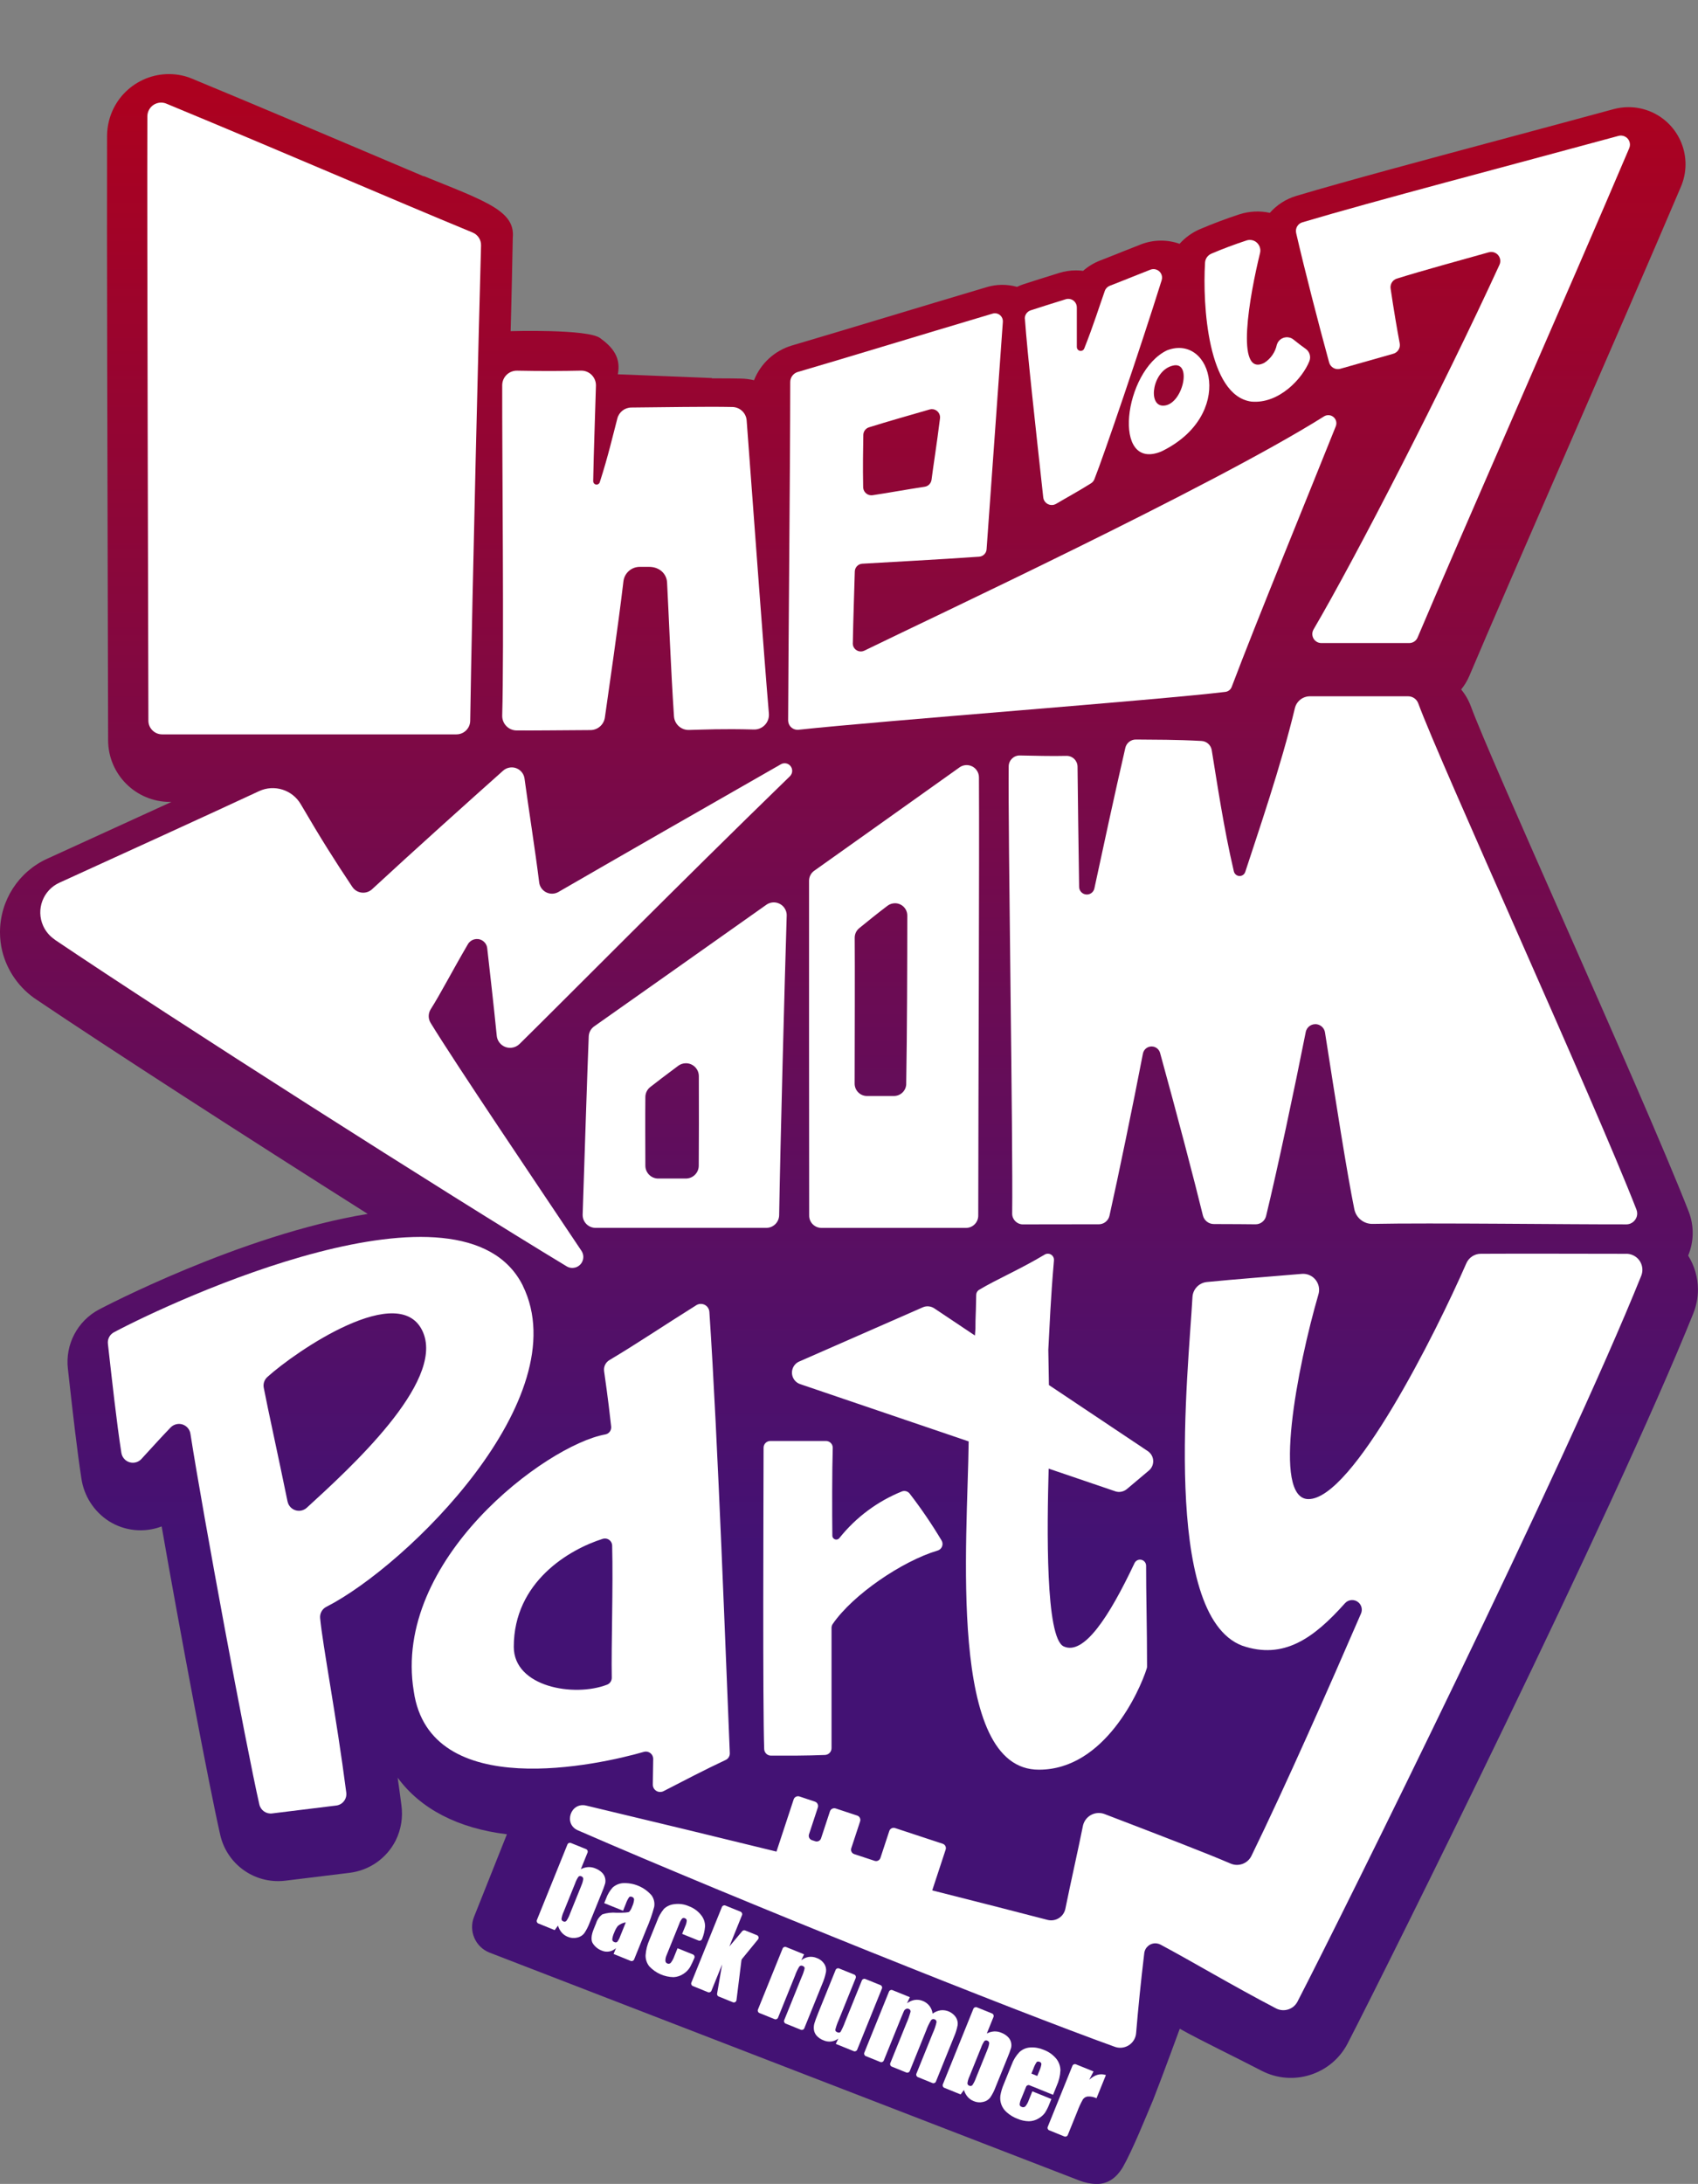 <?xml version="1.0" encoding="UTF-8"?><svg id="_レイヤー_2" xmlns="http://www.w3.org/2000/svg" xmlns:xlink="http://www.w3.org/1999/xlink" viewBox="0 0 555.98 714.74"><rect x="0" y="0" width="555.98" height="714.74" fill="#808080" stroke="none"/><defs><style>.cls-1,.cls-2,.cls-3{fill:none;}.cls-2{clip-path:url(#clippath-1);}.cls-4{fill:#fff;}.cls-5{fill:url(#_名称未設定グラデーション);}.cls-3{clip-path:url(#clippath);}</style><clipPath id="clippath"><path class="cls-1" d="m172.97.35c11.95,0,17.69,4.74,17.97,10.09,28.16-29.19,60.07,21.77,44.58,32.94,5.44.19,14.36,2.16,17.83,24.03,7.47,28.84-14.31,32.1-14.31,32.1,0,0,1.74,18.86-3.81,24.3l-32.93-1.31c1.08-5.54-1.69-8.87-5.82-11.87-4.13-3-29.28-2.25-29.28-2.25,0,0,.28-8.87.7-30.55.93-9.6-10.48-12.42-35.55-22.82,2.66-7.94,9.01-46.45,10.14-47.96,1.58-2.11,5.65-7.03,16.92-7.03L0,0v714.74h555.98V0L172.97.35Z"/></clipPath><linearGradient id="_名称未設定グラデーション" x1="-402.77" y1="741.96" x2="-402.77" y2="740.96" gradientTransform="translate(224211.91 530314.06) scale(555.98 -714.74)" gradientUnits="userSpaceOnUse"><stop offset="0" stop-color="#b40019"/><stop offset=".7" stop-color="#431274"/><stop offset="1" stop-color="#431274"/></linearGradient><clipPath id="clippath-1"><rect class="cls-1" y="0" width="555.98" height="714.74"/></clipPath></defs><g id="_グループ_13"><g class="cls-3"><path id="_パス_48" class="cls-5" d="m160.96,0c-8.95,0-16.48,6.73-17.48,15.62l-4.73,42.09h0c-5.86-2.48-11.88-5.03-18.06-7.65-17.06-7.23-36.4-15.44-57.71-24.27-.82-.36-1.67-.65-2.53-.88-10.83-2.83-21.9,3.66-24.73,14.49-.43,1.64-.65,3.32-.66,5.01-.1,29.98.13,114.97.26,165.75.04,14.39.07,25.82.08,32.13.04,11.14,9.07,20.14,20.21,20.16h.53c-13.56,6.22-28.62,13.09-40.22,18.38l-.47.21c-9.4,4.29-15.43,13.66-15.45,24v.09c0,2.09.25,4.16.74,6.19,1.64,6.53,5.68,12.21,11.31,15.9,23.57,15.89,68.43,44.82,108.34,70.05,0,0,0,.01,0,.01-41.59,6.79-87.43,31-87.96,31.28-7.07,3.75-11.12,11.45-10.2,19.4l.43,3.86c1.2,10.7,2.57,22.81,3.98,31.96.82,5.77,4.11,10.9,9.01,14.05,5.17,3.26,11.57,3.9,17.28,1.73h0c5.94,34.09,15.54,84.97,19.17,100.9,1.99,8.9,9.9,15.22,19.03,15.18.79,0,1.59-.05,2.38-.15l20.98-2.57c6.46-.79,12.1-4.74,15.05-10.54,1.81-3.62,2.46-7.71,1.88-11.72-.39-2.99-.79-5.94-1.21-8.85,0,0,0-.01.01,0,7.46,10.16,19.68,16.55,35.76,18.5h0s-10.76,27.01-10.76,27.01c-1.84,4.62.4,9.85,5.02,11.7,0,0,0,0,0,0l193.13,74.59c1.78.7,3.66,1.1,5.57,1.16h.12c3.54-.02,6.29-1.77,8.55-5.43,3.26-5.71,7.53-16.39,9.98-22.15,3.48-8.89,8.64-23.08,8.7-23.23h.01c6.72,3.79,18.76,9.55,26.7,13.7,10.25,5.35,22.9,1.38,28.25-8.87.01-.02.02-.04.03-.07,13.08-25.33,86.95-173.71,113.17-238.89.98-2.44,1.49-5.04,1.51-7.67v-.2c-.02-3.9-1.13-7.72-3.2-11.03h0c1.91-4.6,1.98-9.75.18-14.39-7.6-19.5-25.55-60.18-41.39-96.07-13.75-31.14-26.73-60.56-29.93-69.28-.74-2.01-1.82-3.89-3.19-5.54h0c1.1-1.36,2.01-2.86,2.69-4.47,6.3-14.91,18.37-42.63,31.14-71.97,13.98-32.12,28.45-65.33,38.14-88.14,4.04-9.49-.38-20.47-9.87-24.51-2.3-.98-4.78-1.49-7.29-1.49-1.66,0-3.32.22-4.93.66-10.95,2.98-22.89,6.18-34.84,9.39-26.03,6.98-52.95,14.2-69.04,19-3.34,1-6.34,2.92-8.64,5.54h0c-3.33-.73-6.8-.55-10.05.51-4.38,1.44-8.68,3.06-12.79,4.81-2.56,1.09-4.85,2.73-6.72,4.81h0c-4.11-1.45-8.59-1.38-12.65.19-1.9.73-3.97,1.55-6.23,2.46-2.18.87-4.54,1.82-7.13,2.82-2.04.79-3.93,1.93-5.57,3.38-.77-.1-1.56-.15-2.34-.15-1.85,0-3.68.28-5.45.82-3.88,1.19-8.87,2.79-11.67,3.69-.75.25-1.48.54-2.18.88-3.28-.91-6.74-.88-10,.11-11.5,3.42-22.93,6.86-33.28,9.98-12.31,3.71-22.94,6.91-30.43,9.1-5.66,1.69-10.24,5.88-12.41,11.37h0c-1.38-.33-2.8-.51-4.22-.54-2.15-.05-4.7-.07-7.45-.07-.7,0-1.44,0-2.16,0,1.91-2.61,3.06-5.7,3.3-8.92l.9-12.04c.13-1.77-.01-3.55-.42-5.28l.31-.04c9.87-1.26,16.84-10.28,15.58-20.15-.05-.42-.12-.84-.21-1.25l-3.15-15.74c-1.71-8.4-9.09-14.44-17.66-14.46-.72,0-1.44.05-2.15.14l.35-.32c7.66-6.93,8.25-18.77,1.32-26.43-.25-.27-.5-.54-.77-.8l-9.24-9.07c-4.38-4.31-10.59-6.19-16.63-5.04-4.74.96-8.95,3.67-11.78,7.6l-2.77,3.72h-.01c-1.59-6.76-7.03-11.95-13.86-13.21l-11.99-2.24C163.13.1,162.05,0,160.96,0Z"/><g id="_グループ_12"><g class="cls-2"><g id="_グループ_11"><path id="_パス_49" class="cls-4" d="m191.91,605.18c.44.18.65.68.47,1.12l-2.2,5.44c.74-.39,1.55-.62,2.39-.68.81-.04,1.61.1,2.36.42.81.31,1.55.77,2.17,1.37.51.49.87,1.11,1.03,1.8.14.57.15,1.17.02,1.75-.33,1.08-.72,2.13-1.16,3.17l-3.94,9.73c-.44,1.2-1.03,2.35-1.75,3.41-.58.73-1.39,1.23-2.3,1.42-1.05.25-2.14.16-3.13-.27-.75-.3-1.42-.77-1.95-1.38-.56-.66-.97-1.43-1.22-2.26l-1.08,1.46-5.35-2.17c-.44-.18-.65-.68-.48-1.12,0,0,0,0,0,0l10.01-24.75c.18-.44.68-.65,1.12-.48,0,0,0,0,0,0l4.97,2.01Zm-1.61,12.02c.34-.72.57-1.49.68-2.27,0-.39-.25-.73-.62-.85-.31-.18-.71-.12-.96.13-.46.67-.83,1.41-1.09,2.18l-3.76,9.31c-.35.73-.58,1.51-.7,2.31,0,.38.25.71.61.81.34.18.76.11,1.01-.18.49-.73.88-1.52,1.17-2.35l3.68-9.1Z"/><path id="_パス_50" class="cls-4" d="m204.01,625.34l-6.17-2.49.59-1.45c.47-1.34,1.2-2.57,2.14-3.63.91-.83,2.07-1.34,3.29-1.46,3.61-.21,7.12,1.27,9.49,4,.77,1.07,1.08,2.41.86,3.72-.65,2.47-1.49,4.88-2.52,7.21l-4.06,10.04c-.18.44-.68.65-1.12.48,0,0,0,0,0,0l-5.6-2.27.78-1.92c-1.28,1.2-3.16,1.5-4.76.77-1.13-.45-2.1-1.23-2.78-2.25-.7-1.03-.61-2.64.28-4.82l.72-1.77c.35-1.2,1.09-2.26,2.1-2.99,1.49-.48,3.06-.66,4.62-.52,2.5.03,3.89-.08,4.16-.31.43-.5.75-1.08.95-1.7.35-.72.57-1.51.64-2.31-.01-.39-.26-.72-.63-.85-.45-.18-.78-.15-1.01.1-.45.67-.81,1.4-1.07,2.17l-.91,2.27Zm.89,3.8c-.97.15-1.87.56-2.62,1.2-.49.65-.88,1.37-1.16,2.14-.34.71-.56,1.47-.65,2.26.02.4.29.73.68.84.3.18.68.15.96-.06.44-.58.78-1.24,1-1.93l1.8-4.45Z"/><path id="_パス_51" class="cls-4" d="m229.87,634.58c-.17.46-.69.69-1.14.51,0,0,0,0,0,0l-5.38-2.17,1.01-2.49c.28-.58.45-1.21.5-1.85,0-.36-.25-.67-.59-.78-.3-.16-.67-.12-.93.1-.41.52-.73,1.11-.94,1.74l-4.12,10.19c-.27.58-.41,1.21-.41,1.85,0,.41.25.77.63.92.39.19.86.09,1.15-.24.5-.66.89-1.4,1.16-2.18l1.04-2.57,5.05,2.04c.45.19.65.7.46,1.15-.42,1.02-.89,2.01-1.41,2.98-.54.9-1.28,1.65-2.16,2.21-.96.65-2.07,1.02-3.23,1.08-3.02-.05-5.89-1.32-7.96-3.53-.81-1.02-1.24-2.29-1.22-3.6.12-1.78.56-3.52,1.3-5.15l2.48-6.13c.5-1.43,1.26-2.76,2.23-3.93.92-.87,2.11-1.41,3.37-1.54,1.64-.23,3.32,0,4.84.68,1.55.58,2.92,1.57,3.95,2.87.86,1.05,1.33,2.37,1.31,3.73-.11,1.41-.44,2.79-.97,4.1"/><path id="_パス_52" class="cls-4" d="m248.21,634.7l-5.25,6.42c-.1.13-.17.28-.19.44l-1.62,13.04c-.06.47-.49.81-.96.75-.08,0-.15-.03-.22-.06l-4.64-1.88c-.38-.15-.59-.54-.53-.94l1.64-9.56-3.49,8.61c-.18.44-.68.65-1.12.48l-4.98-2.02c-.44-.18-.65-.68-.48-1.12l10.01-24.75c.18-.44.68-.65,1.12-.48,0,0,0,0,0,0l4.98,2.02c.44.18.65.68.48,1.12l-4.14,10.26,4.2-5c.24-.29.64-.38.98-.24l3.86,1.56c.44.18.65.68.47,1.12-.03.08-.08.15-.13.22"/><path id="_パス_53" class="cls-4" d="m263.29,639.59l-.92,1.94c.72-.57,1.57-.94,2.47-1.08.89-.11,1.8.01,2.62.37,1,.35,1.86,1.03,2.44,1.92.49.76.69,1.67.57,2.57-.28,1.44-.73,2.83-1.32,4.17l-5.8,14.33c-.18.44-.68.65-1.12.48l-4.98-2.01c-.44-.18-.65-.68-.48-1.12l5.73-14.16c.41-.89.73-1.82.95-2.78.04-.36-.17-.64-.62-.81-.37-.21-.83-.13-1.11.2-.57.92-1.04,1.91-1.39,2.93l-5.58,13.8c-.18.44-.68.65-1.12.48l-4.98-2.01c-.44-.18-.65-.68-.48-1.12l8.09-20c.18-.44.68-.65,1.12-.48,0,0,0,0,0,0l5.89,2.39Z"/><path id="_パス_54" class="cls-4" d="m288.76,650.82l-8.09,20c-.18.44-.68.65-1.12.48l-5.89-2.38.84-1.75c-.69.52-1.49.85-2.35.96-.86.09-1.73-.04-2.52-.39-.86-.31-1.63-.84-2.25-1.52-.48-.55-.79-1.24-.88-1.96-.08-.68-.03-1.37.15-2.03.17-.65.64-1.91,1.39-3.77l5.57-13.76c.18-.44.68-.65,1.12-.48l4.98,2.01c.44.18.65.68.48,1.12l-5.62,13.89c-.45.98-.8,2.01-1.06,3.06-.02.36.19.63.65.81.49.2.84.15,1.07-.14.55-.99,1.02-2.02,1.41-3.09l5.56-13.73c.18-.44.68-.65,1.12-.48h0s4.98,2.01,4.98,2.01c.44.18.65.68.48,1.12"/><path id="_パス_55" class="cls-4" d="m297.93,653.61l-.95,2.01c.75-.57,1.63-.95,2.57-1.1.9-.12,1.82,0,2.65.36,1.73.69,2.95,2.27,3.16,4.12.78-.55,1.67-.92,2.61-1.08,1.96-.23,3.88.64,5,2.26.49.76.71,1.66.6,2.56-.26,1.36-.68,2.69-1.24,3.96l-5.88,14.55c-.18.44-.68.65-1.12.48h0s-4.79-1.94-4.79-1.94c-.44-.18-.65-.68-.48-1.12,0,0,0,0,0,0l5.37-13.28c.52-1.12.92-2.3,1.2-3.5.09-.44-.17-.88-.6-1.01-.41-.2-.9-.08-1.17.29-.65,1.06-1.19,2.18-1.6,3.35l-5.37,13.28c-.18.44-.68.65-1.12.48,0,0,0,0,0,0l-4.78-1.93c-.44-.18-.65-.68-.48-1.12,0,0,0,0,0,0l5.23-12.92c.56-1.25,1.02-2.55,1.39-3.87.09-.43-.17-.86-.6-.98-.28-.12-.61-.11-.88.03-.3.14-.53.38-.67.67-.15.31-.44.99-.86,2.03l-5.74,14.17c-.18.44-.68.65-1.12.48l-4.78-1.93c-.44-.18-.65-.68-.48-1.12,0,0,0,0,0,0l8.09-20c.18-.44.68-.65,1.12-.48l5.7,2.31Z"/><path id="_パス_56" class="cls-4" d="m324.83,658.96c.44.18.65.68.48,1.12,0,0,0,0,0,0l-2.2,5.44c.74-.4,1.55-.63,2.38-.68.81-.04,1.61.1,2.36.42.81.3,1.55.77,2.17,1.37.51.49.87,1.11,1.03,1.8.14.57.15,1.17.02,1.75-.33,1.08-.71,2.13-1.16,3.17l-3.94,9.73c-.44,1.2-1.03,2.35-1.75,3.41-.58.73-1.39,1.23-2.3,1.42-1.04.25-2.14.16-3.13-.27-.75-.3-1.42-.77-1.95-1.38-.56-.66-.97-1.43-1.22-2.26l-1.08,1.46-5.35-2.17c-.44-.18-.65-.68-.48-1.12l10.01-24.75c.18-.44.68-.65,1.12-.48l4.98,2.02Zm-1.61,12.02c.34-.72.57-1.49.68-2.27,0-.39-.25-.74-.62-.85-.31-.18-.71-.12-.96.13-.46.67-.83,1.41-1.09,2.18l-3.76,9.31c-.35.73-.59,1.51-.7,2.31,0,.38.25.71.61.81.34.18.75.11,1.01-.18.49-.73.88-1.52,1.17-2.35l3.68-9.1Z"/><path id="_パス_57" class="cls-4" d="m344.81,685.58l-7.71-3.12c-.44-.18-.94.03-1.12.47,0,0,0,0,0,0l-1.57,3.87c-.3.62-.49,1.29-.55,1.97.04.36.3.66.65.75.4.22.9.15,1.23-.16.5-.62.88-1.32,1.13-2.07l1.15-2.85,6.23,2.52-.64,1.59c-.39,1.04-.89,2.04-1.5,2.98-.57.74-1.29,1.36-2.11,1.82-.93.56-2,.86-3.09.88-1.32-.02-2.61-.3-3.82-.83-1.26-.48-2.43-1.19-3.44-2.09-1.58-1.35-2.37-3.4-2.1-5.46.22-1.31.61-2.59,1.14-3.81l2.55-6.3c.55-1.55,1.43-2.97,2.57-4.16.97-.89,2.21-1.42,3.52-1.49,1.49-.1,2.98.16,4.36.75,1.61.58,3.04,1.58,4.14,2.89.87,1.08,1.36,2.41,1.39,3.8-.08,1.79-.51,3.54-1.25,5.17l-1.16,2.87Zm-5.17-6.18l.64-1.58c.33-.71.57-1.46.7-2.23.03-.35-.2-.68-.54-.78-.46-.18-.79-.16-1.01.07-.45.67-.81,1.4-1.07,2.17l-.64,1.58,1.92.78Z"/><path id="_パス_58" class="cls-4" d="m358.06,677.93l-1.41,2.73c1.78-1.65,3.6-2.16,5.46-1.55l-3.08,7.6c-.89-.43-1.86-.63-2.85-.58-.64.06-1.23.41-1.6.94-.71,1.26-1.32,2.57-1.82,3.93l-3.13,7.73c-.18.44-.68.65-1.12.48,0,0,0,0,0,0l-4.98-2.02c-.44-.18-.65-.68-.47-1.12l8.09-20c.18-.44.68-.65,1.12-.48,0,0,0,0,0,0l5.78,2.34Z"/><path id="_パス_59" class="cls-4" d="m205.37,11l-39.55,53.04c-.31.41-.26.98.1,1.34l2.91,2.85c.39.38,1,.39,1.4.03l48.79-44.17c1.23-1.11,1.32-3.01.21-4.24-.04-.04-.08-.09-.12-.13l-9.23-9.07c-1.18-1.16-3.08-1.14-4.24.04-.1.1-.18.2-.26.31"/><path id="_パス_60" class="cls-4" d="m153.16,57.07l5.59-49.72c.12-1.03,1.05-1.77,2.08-1.65.04,0,.09.01.13.02l11.99,2.24c1.02.19,1.69,1.17,1.5,2.19-.02.08-.04.16-.06.24l-15.8,47.96c-.2.61-.84.96-1.46.8l-3.04-.76c-.59-.15-.99-.71-.92-1.32"/><path id="_パス_61" class="cls-4" d="m230.5,51.8l-55.55,22.85c-.39.16-.59.59-.46.99l1.04,3.21c.12.37.48.6.87.55l58.42-7.46c1.26-.16,2.15-1.32,1.99-2.58,0-.05-.01-.1-.02-.15l-3.15-15.74c-.25-1.25-1.46-2.05-2.71-1.8-.14.03-.28.07-.42.13"/><path id="_パス_62" class="cls-4" d="m219.58,89.86l-41.55-.6c-.29,0-.55.19-.63.48l-.56,2.1c-.09.33.1.67.43.78l40.88,12.59c.9.28,1.85-.22,2.13-1.12.04-.12.06-.25.07-.38l.9-12.02c.07-.94-.63-1.75-1.57-1.82-.03,0-.07,0-.1,0"/><path id="_パス_63" class="cls-4" d="m424.4,76.27c2.83,12.28,7.4,29.94,10.8,42.36.43,1.57,2.06,2.5,3.63,2.07.01,0,.03,0,.04-.01,4.89-1.39,12.84-3.62,17.35-4.92,1.47-.42,2.38-1.9,2.09-3.4-.82-4.3-1.98-11.11-2.98-17.92-.22-1.44.65-2.83,2.04-3.27,8.88-2.76,20.04-5.78,30.1-8.61,1.57-.45,3.21.46,3.66,2.03.19.68.14,1.41-.15,2.05-18.25,39.76-46.99,95.69-60.88,119.34-.83,1.41-.37,3.23,1.04,4.06.46.27.98.41,1.51.41h28.78c1.19,0,2.27-.71,2.73-1.81,13.1-31.02,50.58-116.1,69.3-160.15.65-1.5-.05-3.25-1.56-3.89-.61-.26-1.3-.31-1.94-.14-35.12,9.56-80.42,21.4-103.52,28.29-1.5.44-2.39,1.98-2.04,3.5"/><path id="_パス_64" class="cls-4" d="m279.24,210.53c.15-8.41.43-15.53.65-23.5.03-1.35,1.09-2.45,2.43-2.54,7.1-.43,25.1-1.37,38.29-2.3,1.31-.09,2.35-1.13,2.43-2.43.98-14.14,4.06-56.07,5.33-74.44.1-1.44-.99-2.69-2.43-2.79-.32-.02-.63.01-.93.11-25.09,7.47-49.87,15.04-63.79,19.1-1.47.43-2.47,1.77-2.47,3.3-.03,30.33-.62,88.91-.69,110.71,0,1.71,1.37,3.09,3.08,3.1.12,0,.24,0,.35-.02,27.4-2.95,118.01-9.74,139.72-12.39.95-.11,1.77-.75,2.1-1.66,7.84-20.81,25.6-64.04,34.08-85.29.54-1.35-.12-2.89-1.47-3.43-.79-.31-1.68-.23-2.4.22-36.62,23.03-129.77,66.49-150.5,76.66-1.31.64-2.89.1-3.53-1.21-.18-.37-.27-.79-.27-1.2m5.32-70.68c6.65-2.07,12.77-3.79,19.85-5.84,1.43-.41,2.91.42,3.32,1.85.1.34.13.7.08,1.05-1.13,9.07-2.21,15.6-2.77,20.09-.15,1.18-1.07,2.13-2.25,2.3-6.4.97-11.13,1.88-17.05,2.77-1.47.22-2.84-.8-3.06-2.27-.02-.11-.03-.22-.03-.33-.14-6.97-.02-12.15.05-17.13.02-1.15.77-2.15,1.86-2.49"/><path id="_パス_65" class="cls-4" d="m228.01,427.15c-11.06,6.92-19.46,12.62-28.46,17.97-1.26.74-1.95,2.17-1.75,3.62,1.27,8.84,1.98,15.03,2.32,18.15.12,1.26-.75,2.39-2,2.58-19.28,3.48-69.67,41.07-62.65,83.98,5.23,36.71,61.08,24.01,75.35,19.89,1.27-.36,2.6.37,2.97,1.65.06.23.1.46.09.7-.03,3.04-.08,5.56-.13,8.33-.03,1.33,1.03,2.42,2.35,2.45.4,0,.79-.08,1.14-.26,6.09-3.14,13.64-7.08,20.36-10.22.87-.4,1.41-1.29,1.36-2.25-1.15-27.05-3.94-103.78-6.69-144.42-.11-1.54-1.45-2.69-2.99-2.58-.46.03-.9.18-1.29.42m-27.68,121.92c.01,1-.6,1.91-1.53,2.27-10.8,4.18-30.55.77-30.55-12.39,0-21.25,18.12-31.87,29.13-35.34,1.25-.39,2.58.3,2.97,1.54.07.21.1.43.11.66.35,13.5-.32,32.49-.13,43.26"/><path id="_パス_66" class="cls-4" d="m48.25,38.07c-.13,38.55.29,169.57.34,197.79,0,2.48,2.02,4.48,4.5,4.48h96.36c2.46,0,4.47-1.97,4.51-4.43.66-42.89,2.92-132.94,3.55-155.56.06-1.86-1.05-3.55-2.76-4.25-27.6-11.39-59.96-25.48-100.26-42.17-2.3-.96-4.94.13-5.89,2.43-.23.54-.34,1.12-.35,1.71"/><path id="_パス_67" class="cls-4" d="m17.91,307.52c38.22,25.8,129.17,83.72,167.65,106.93,1.71,1.02,3.92.46,4.93-1.25.71-1.18.67-2.67-.09-3.82-14.75-22.06-41.12-61.07-49.4-74.61-.85-1.38-.83-3.12.04-4.49,3.24-5.1,6.92-12.3,12.17-21.27.94-1.62,3.02-2.18,4.65-1.24.93.54,1.55,1.48,1.67,2.55.85,7.61,2.1,18.36,3.12,28.63.23,2.42,2.38,4.19,4.8,3.96,1.01-.1,1.95-.54,2.67-1.25,15.74-15.48,51.24-51.41,88.52-87.61.98-.95,1.01-2.51.06-3.5-.78-.81-2.02-.99-3-.43-21.51,12.26-56.59,32.39-72.83,41.79-2.02,1.17-4.61.49-5.79-1.54-.29-.49-.47-1.04-.54-1.61-1.24-10.13-3.49-24.3-4.79-33.94-.31-2.32-2.45-3.95-4.77-3.63-.84.11-1.62.47-2.25,1.04-10.39,9.25-29.87,26.73-42.88,38.78-1.75,1.62-4.48,1.51-6.09-.24-.16-.17-.3-.35-.42-.54-5.85-8.77-10.15-15.55-16.84-27-2.77-4.76-8.7-6.62-13.69-4.3-15.44,7.2-45.45,20.89-65.36,29.96-5.37,2.44-7.74,8.78-5.3,14.15.82,1.8,2.12,3.34,3.76,4.44"/><path id="_パス_68" class="cls-4" d="m257.59,299.69c-.68,22.04-2.09,74.75-2.47,98.01-.04,2.31-1.92,4.16-4.23,4.15h-55.88c-2.33,0-4.23-1.88-4.23-4.22,0-.05,0-.1,0-.15.48-14.04,1.52-47.26,1.99-58.32.06-1.31.72-2.51,1.79-3.26,12.57-8.88,33.21-23.38,56.35-39.78,1.91-1.36,4.55-.91,5.91,1,.53.75.81,1.66.78,2.58m-28.81,81.81c.05-7.84.08-18.61.03-29.32-.01-2.34-1.92-4.23-4.26-4.21-.9,0-1.77.3-2.49.83-3.9,2.88-7.26,5.48-9.14,6.94-1.01.79-1.61,1.99-1.62,3.27-.07,5.95-.02,16.6,0,22.49.01,2.33,1.91,4.21,4.23,4.2h9.02c2.33,0,4.22-1.87,4.23-4.2"/><path id="_パス_69" class="cls-4" d="m320.54,254.41c.16,27.8-.2,101.08-.23,143.43,0,2.22-1.79,4.02-4.01,4.02h0c-10.49.02-29.96.01-47.32,0-2.22,0-4.03-1.79-4.03-4.01-.05-19.18-.04-95.08-.04-109.6,0-1.3.63-2.53,1.7-3.28,6.63-4.71,31.21-22.16,47.56-33.82,1.81-1.29,4.33-.88,5.62.93.49.68.75,1.49.75,2.32m-23.82,100.34c.3-17.18.35-40.01.36-55.1,0-2.23-1.8-4.03-4.03-4.03-.87,0-1.72.28-2.42.8-3.47,2.62-6.53,5.11-9.28,7.35-.95.77-1.5,1.93-1.49,3.16.08,8.5,0,35.9-.02,47.73,0,2.23,1.8,4.03,4.02,4.04h8.83c2.2,0,4-1.75,4.04-3.95"/><path id="_パス_70" class="cls-4" d="m353.34,290.24c-.21-14.21-.45-30.94-.52-39.32-.01-1.97-1.62-3.56-3.59-3.54-.02,0-.04,0-.05,0-4.93.13-10.6-.05-15.26-.13-1.97-.03-3.6,1.54-3.64,3.51,0,0,0,.02,0,.03-.25,21.63,1.45,122.96,1.14,146.35-.03,1.94,1.52,3.54,3.47,3.57.02,0,.03,0,.05,0,6.85.01,14.7-.06,24.83-.03,1.68,0,3.14-1.16,3.51-2.8,2.82-12.61,7.69-36.15,10.95-53.06.3-1.57,1.82-2.59,3.38-2.29,1.08.21,1.95,1.01,2.24,2.07,5.6,20.28,11.33,42.15,14.02,53.2.41,1.65,1.89,2.8,3.59,2.8,6.78.01,10.61.05,13.64.08,1.63.02,3.06-1.1,3.45-2.68,3.79-15.61,9.37-41.96,12.99-60.22.33-1.74,2.01-2.87,3.75-2.54,1.33.26,2.36,1.33,2.56,2.67,3.55,22.7,7.23,46.24,9.6,57.84.58,2.84,3.1,4.86,6,4.8,18.91-.39,65.07.2,83.08.15,1.96,0,3.55-1.61,3.54-3.57,0-.44-.09-.88-.25-1.29-14.07-36.1-64.23-146.03-71.43-165.63-.51-1.41-1.85-2.34-3.35-2.33h-32.12c-2.34,0-4.38,1.6-4.93,3.87-4.51,18.87-12.23,41.24-16.26,53.62-.33,1.01-1.43,1.57-2.44,1.23-.64-.21-1.12-.74-1.28-1.39-3.33-14.19-5.52-29.15-7.25-39.72-.28-1.66-1.68-2.91-3.36-2.99-8.38-.46-15.24-.41-21.46-.47-1.66-.02-3.1,1.12-3.47,2.73-3.6,15.6-7.3,32.83-10.13,45.98-.28,1.37-1.62,2.25-2.98,1.96-1.17-.24-2.01-1.27-2.02-2.46"/><path id="_パス_71" class="cls-4" d="m171.18,420.77c18.03,36.73-37.98,91.7-64.32,105.1-1.38.7-2.18,2.16-2.04,3.7.82,8.86,5.33,32.11,8.56,57.09.27,2.08-1.2,3.99-3.29,4.25,0,0-.02,0-.03,0l-20.97,2.58c-1.93.24-3.73-1.02-4.17-2.92-4.45-19.55-18.31-94.11-22.57-121.34-.32-2.07-2.26-3.5-4.34-3.17-.82.13-1.58.52-2.15,1.12-2.87,2.96-6.06,6.51-9.55,10.3-1.42,1.55-3.83,1.65-5.38.23-.64-.58-1.05-1.36-1.19-2.22-1.56-9.95-3.1-24.1-4.41-35.7-.18-1.54.6-3.04,1.98-3.77,19.35-10.31,114.28-54.47,133.88-15.26m-77.03,70.63c.41,2.06,2.42,3.39,4.47,2.98.68-.14,1.31-.46,1.82-.92,14.07-12.87,44.89-40.88,38.13-57.28-7.26-17.61-41.83,6.13-51.05,14.5-.97.88-1.42,2.21-1.17,3.5,1.31,6.86,4.76,22.39,7.79,37.23"/><path id="_パス_72" class="cls-4" d="m252.25,471.6h18.19c1.23,0,2.23.98,2.23,2.21,0,.03,0,.05,0,.08-.23,7.29-.22,21.26-.13,28.69,0,.71.6,1.29,1.31,1.28.4,0,.78-.2,1.02-.53,5.39-6.74,12.42-11.98,20.42-15.21.93-.37,1.98-.07,2.58.72,3.77,4.89,7.25,10,10.42,15.3.64,1.06.3,2.45-.76,3.09-.17.1-.35.18-.54.23-11.56,3.45-27.73,14.41-34.34,24.05-.25.37-.39.82-.38,1.27v39.35c0,1.2-.95,2.18-2.15,2.23-6.18.25-11.86.23-17.67.22-1.2,0-2.18-.95-2.23-2.14-.51-15.17-.23-79.42-.2-98.63,0-1.23,1-2.22,2.22-2.21h0"/><path id="_パス_73" class="cls-4" d="m365.13,488.06c1.32.45,2.77.17,3.84-.72l7.21-6.07c1.68-1.41,1.9-3.92.48-5.6-.24-.29-.52-.54-.83-.75l-32.38-21.63c-.07-3.99-.15-8.05-.2-11.44,0-.05,0-.09,0-.14.51-9.01.68-15.56,1.85-29.24.09-1.1-.73-2.07-1.83-2.16-.41-.03-.83.06-1.18.27-8.09,4.85-15.7,8.07-21.5,11.54-.59.36-.95.99-.95,1.68-.15,8.39-.25,6.56-.25,10.89,0,.05,0,.1,0,.15-.02.23-.08,1.03-.17,2.24l-13.3-8.89c-1.13-.75-2.56-.88-3.8-.33l-40.43,17.73c-2.01.88-2.92,3.23-2.04,5.24.45,1.02,1.3,1.8,2.36,2.16l55.16,18.75c-.35,32.27-7.12,107.59,23.04,107.43,21.46,0,32.97-25.77,35.28-33.16.06-.19.09-.39.09-.6,0-12.79-.33-24.33-.31-33,0-1.1-.9-1.99-2-1.98-.77,0-1.47.45-1.8,1.15-8.39,17.76-16.63,30.25-23.18,27.25-6.01-2.76-5.46-38.67-4.93-58.19l21.78,7.41Z"/><path id="_パス_74" class="cls-4" d="m532.51,410.34c-16.74-.02-34.31-.08-47.65-.01-2.05,0-3.91,1.23-4.73,3.11-9.95,22.8-37.19,77.18-51.69,77.18-12.02,0-3.64-43.26,3.26-67.01.82-2.78-.78-5.69-3.55-6.51-.63-.18-1.29-.25-1.94-.19-9.61.84-21.52,1.72-31.06,2.67-2.57.26-4.57,2.36-4.7,4.94-1.35,24.33-10.2,103.93,16.25,114.06,13.61,4.69,23.46-2.42,33.68-13.87,1.16-1.3,3.16-1.41,4.46-.25,1.01.91,1.33,2.36.8,3.6-10.2,23.57-24.8,56.64-35.88,79.32-1.24,2.53-4.24,3.64-6.83,2.52-8.15-3.52-23.68-9.47-41.25-16.2-2.74-1.05-5.81.32-6.86,3.06-.11.28-.19.57-.25.86-1.64,8.16-3.92,18.12-5.73,27.04-.51,2.57-3.02,4.24-5.59,3.73-.09-.02-.18-.04-.27-.06-9.1-2.37-21.84-5.64-37.74-9.65l4.4-13.36c.26-.79-.17-1.64-.96-1.9l-15.6-5.14c-.79-.26-1.64.17-1.9.96l-2.9,8.81c-.26.79-1.1,1.22-1.89.96,0,0,0,0,0,0l-6.7-2.21c-.79-.26-1.22-1.11-.96-1.9l2.9-8.81c.26-.79-.17-1.64-.96-1.9l-7.03-2.32c-.79-.26-1.64.17-1.9.96l-2.9,8.81c-.26.79-1.11,1.22-1.9.96l-1.09-.36c-.79-.26-1.22-1.11-.96-1.9l2.9-8.81c.26-.79-.17-1.64-.96-1.9l-5.06-1.69c-.79-.26-1.64.17-1.9.96l-5.63,17.08c-18.73-4.6-39.6-9.65-62.31-15.06-5.09-1.21-7.52,6.01-2.72,8.1,53.11,23.12,143.18,59.12,175.81,70.85,2.72.98,5.71-.43,6.69-3.14.16-.43.26-.89.29-1.35.64-7.76,1.58-17.17,2.67-26.16.24-2,2.05-3.43,4.05-3.19.45.05.88.19,1.28.4,10.55,5.63,23.35,13.32,37.77,20.85,2.54,1.35,5.7.38,7.05-2.16,0-.01.01-.03.02-.04,15.14-29.31,87.48-175.25,112.55-237.54,1.08-2.69-.22-5.75-2.92-6.83-.62-.25-1.29-.38-1.96-.38"/><path id="_パス_75" class="cls-4" d="m335.59,104.4c.79,11.13,3.37,34.27,6,58.38.16,1.54,1.54,2.65,3.08,2.49.4-.04.78-.17,1.13-.37,3.3-1.97,6.9-3.88,11.43-6.72.5-.31.88-.77,1.1-1.31,3.07-7.71,15.16-43.17,22.04-65.17.46-1.48-.37-3.05-1.85-3.5-.6-.19-1.24-.16-1.83.06-3.7,1.42-8.06,3.24-13.29,5.26-.76.29-1.36.89-1.64,1.66-1.69,4.74-3.78,11.47-6.74,18.87-.25.65-.98.96-1.63.71-.48-.19-.79-.64-.8-1.16-.02-4.01-.02-8.79,0-12.97.01-1.55-1.23-2.81-2.78-2.82-.29,0-.57.04-.84.12-3.81,1.17-8.73,2.74-11.47,3.63-1.23.39-2.03,1.57-1.94,2.85"/><path id="_パス_76" class="cls-4" d="m382.13,114.65c14.83-5.65,22.5,21.32-1.88,33.11-16.33,6.72-12.37-26.32,1.88-33.11m-1.29,18.11c6.4,0,9.73-14.77,3.18-13.1-6.61,1.54-8.37,13.11-3.18,13.1"/><path id="_パス_77" class="cls-4" d="m396.63,83.03c-1.19.51-1.99,1.64-2.06,2.93-.84,13.89.91,43.48,15.12,45.47,9.14.86,16.87-7.67,19.06-13.28.55-1.46.04-3.1-1.24-3.99-1.3-.92-2.63-1.93-3.93-2.99-1.46-1.22-3.63-1.02-4.85.44-.29.35-.51.76-.65,1.19-.51,2.45-1.99,4.6-4.1,5.94-9.74,4.99-4.77-22.18-1.4-35.94.45-1.85-.68-3.72-2.53-4.18-.62-.15-1.28-.13-1.88.07-4.02,1.32-7.9,2.78-11.53,4.33"/><path id="_パス_78" class="cls-4" d="m164.44,126.07c-.06,22.55.62,86.57,0,108.08-.08,2.63,1.98,4.83,4.61,4.91.04,0,.08,0,.13,0,6.03.05,15.08-.08,24.13-.12,2.4,0,4.42-1.78,4.75-4.15,1.44-10.42,4.16-28.44,6.07-44.53.32-2.71,2.62-4.74,5.34-4.74h3.08c3.35,0,5.71,2.23,5.87,5.09.53,9.85,1.22,28.32,2.26,43.81.17,2.57,2.34,4.55,4.91,4.48,5.05-.12,10.84-.43,21.24-.15,2.65.08,4.86-2.01,4.94-4.66,0-.18,0-.36-.01-.54-1.56-18.26-4.61-60.21-7.28-95.94-.18-2.45-2.2-4.36-4.66-4.41-8.52-.19-23.35.1-33.08.17-2.15,0-4.03,1.46-4.59,3.54-1.32,4.96-2.96,12.21-5.76,20.89-.17.58-.78.92-1.36.76-.49-.14-.82-.59-.8-1.1.17-9.81.59-19.96.9-31.21.08-2.65-2-4.87-4.65-4.95-.08,0-.17,0-.25,0-5.72.12-12.68.18-20.89.01-2.65-.06-4.84,2.03-4.9,4.68,0,.03,0,.06,0,.09"/></g></g></g></g></g></svg>